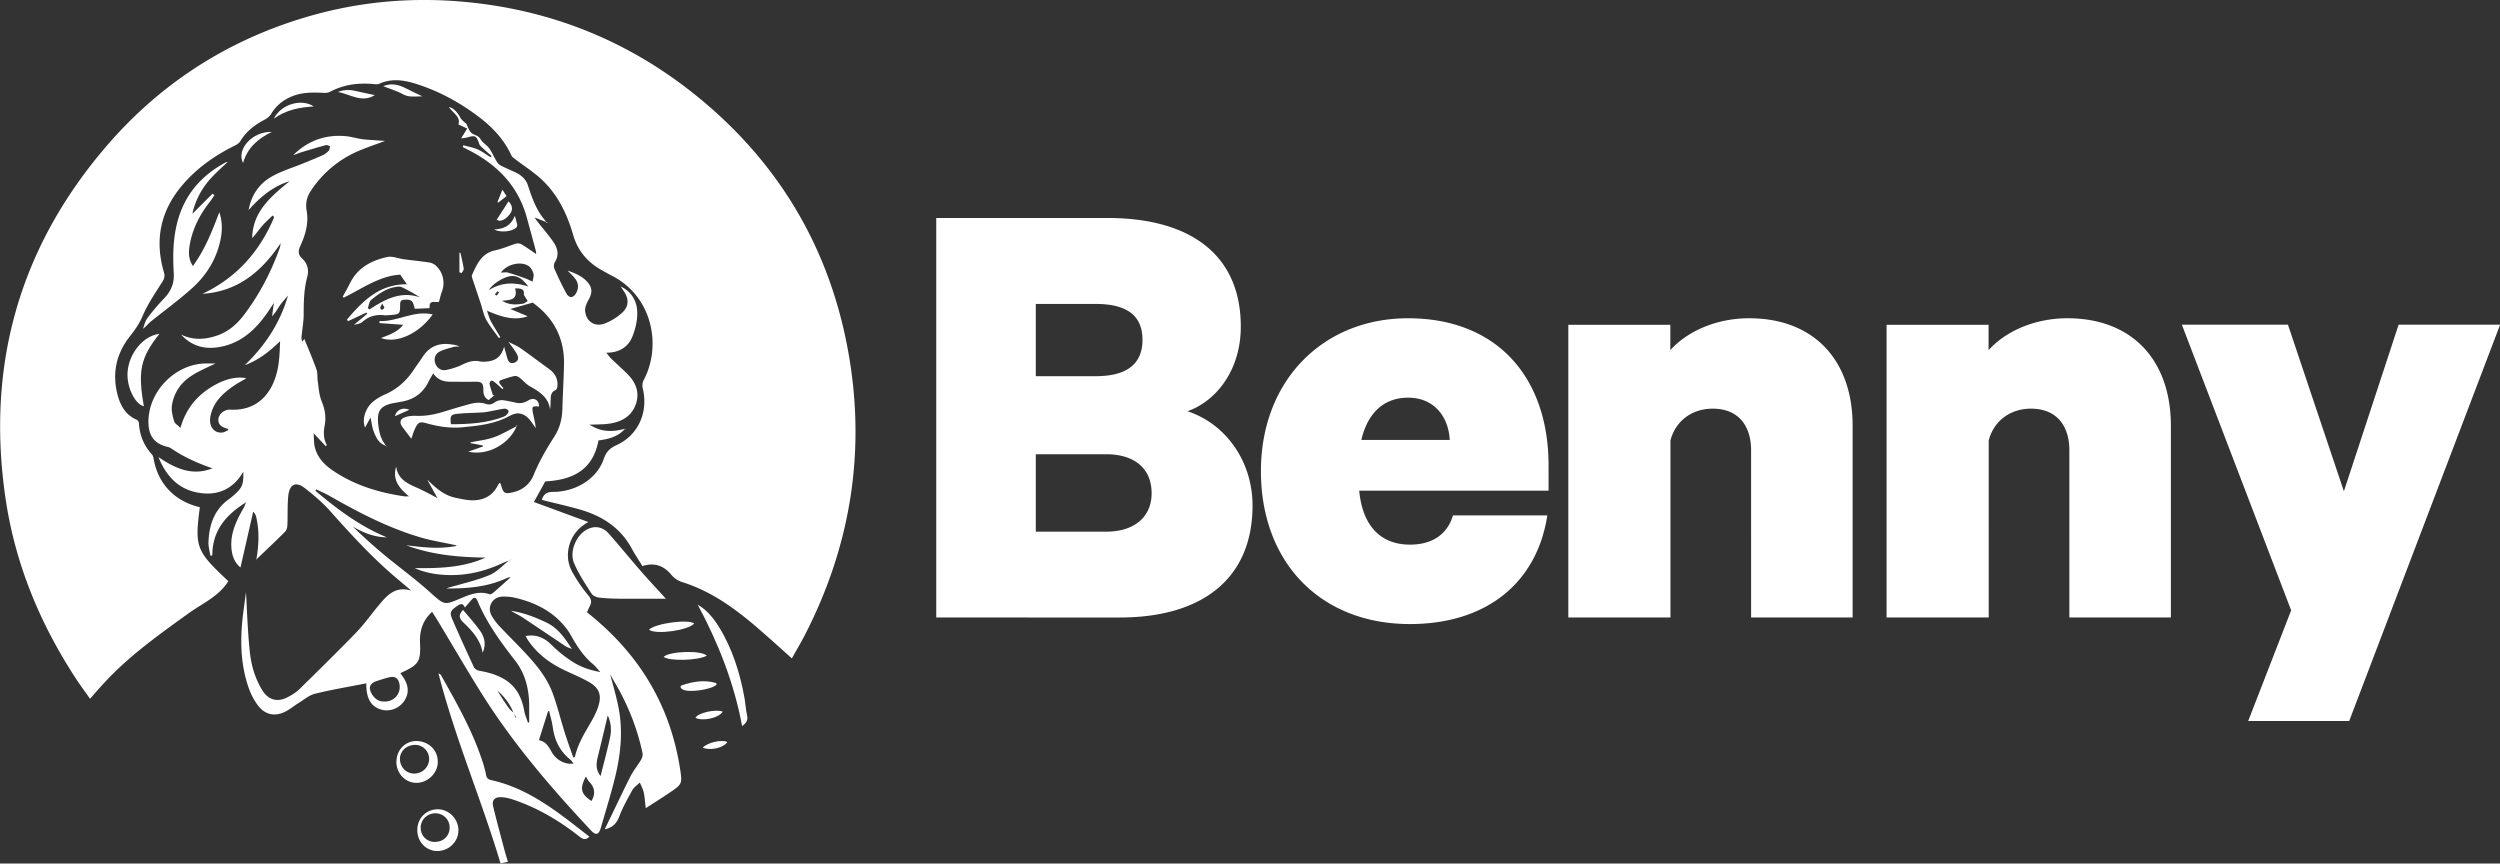 <?xml version="1.0" encoding="UTF-8"?>
<svg xmlns="http://www.w3.org/2000/svg" data-name="Layer 2" viewBox="0 0 202.43 69.92">
  <rect x="0" y="0" width="202.43" height="69.92" fill="#333333" stroke="none"/>
  <g fill="#fff" data-name="white logo">
    <path d="M16.18 41.08c-.42 3.24-.3 3.53 2.31 5.98-.79 1.26-2.15 1.82-3.29 2.65-2.3 1.66-4.61 3.3-6.57 5.38-.45.47-.87.96-1.34 1.49-.39-.56-.8-1.1-1.16-1.66C3.25 50.51 1.26 45.73.47 40.5c-1.59-10.58.93-20.07 7.84-28.3 4.32-5.16 9.72-8.75 16.16-10.72C28.93.11 33.48-.29 38.11.2c6.88.72 13.01 3.27 18.36 7.62C63 13.13 67.1 19.97 68.64 28.24c1.51 8.1.3 15.86-3.48 23.2-.33.64-.7 1.25-1.04 1.87-.99-.88-1.94-1.75-2.91-2.58-1.77-1.51-3.64-2.85-5.89-3.57-.39-.12-.69-.3-.96-.62-.61-.74-1.4-1.02-2.34-.7-.3-.49-.61-.95-.87-1.43-.94-1.73-2.46-2.67-4.29-3.18-.92-.26-1.86-.47-2.79-.7-.07-.02-.13-.04-.2-.07.16-.44.39-.63.9-.63 1.86 0 3.57-1.07 4.11-2.65.2-.58.47-.87 1.03-1.13 1.79-.81 2.61-2.71 2.13-4.62a.981.981 0 0 1 .07-.63c1.49-2.79.72-6.76-2.5-8.44-.31-.16-.62-.33-.93-.51-1.14-.64-1.91-1.58-2.27-2.83-.5-1.72-1.26-3.3-2.6-4.53-.64-.59-1.39-1.06-2.08-1.59-.12-.09-.26-.19-.32-.31-.55-1.21-1.42-2.17-2.45-2.98-1.59-1.24-3.34-2.21-5.27-2.82-.98-.31-1.98-.46-2.97-.01-.15.07-.36.04-.54.02-1.21-.1-2.36.05-3.45.63-.15.08-.35.1-.52.09-.82-.04-1.64-.06-2.43.23-.77.28-1.38.75-1.81 1.45-.12.2-.33.38-.54.49-.8.42-1.5.95-1.97 1.74-.08.14-.25.26-.41.34-1.69.83-3.2 1.9-4.4 3.36-1.69 2.06-2.12 4.37-1.38 6.91.09.3.05.51-.12.77-.56.89-1.17 1.77-1.58 2.73-.27.64-.63 1.16-1.05 1.69-1.12 1.42-1.46 3.02-.99 4.78.24.88.67 1.61 1.56 1.99.08.04.16.19.16.29.06.97.41 1.8 1.06 2.52.08.08.1.22.13.34.35 2.01 1.69 3.43 3.71 3.91Z"></path>
    <path d="M20.75 45.36c.2-1.16.27-2.32 0-3.48a.852.852 0 0 0-.25-.45c-.34 1.5-.68 3.01-1.03 4.52-.52-.43-.71-1.04-.74-1.71-.05-1.16.45-2.16 1.01-3.13.07-.13.11-.27.17-.41.02-.03.05-.06.07-.1.01 0 .03-.01.04-.02-.01 0-.02.02-.04.02-.03.03-.05.06-.08.09-1.49.93-2.59 2.11-2.7 3.98 0 .1-.01.21-.02.31-.05 0-.09.01-.14.02-.06-.36-.17-.72-.16-1.08.05-1.41.46-2.66 1.68-3.52.18-.13.35-.28.52-.44.55-.51.65-.79.62-1.76-.87 1.49-2.19 1.99-3.77 1.67-1.56-.31-2.51-1.4-3.1-2.86 1.35.92 2.74 1.56 4.37.91-1.19-.41-2.32-.91-3.35-1.62a.671.671 0 0 0-.23-.1c-1.08-.25-1.57-.85-1.6-1.95-.06-2.49 2.12-4.77 4.61-4.82h.82c-.62.31-1.32.59-1.95 1-.86.56-1.43 1.38-1.58 2.41-.06.41.06.86.18 1.27.05.19.3.32.51.54.49-1.72 1.53-2.83 2.98-3.58.84-.43 1.69-.59 2.36-.44-.36.21-.7.39-1.01.6-.9.62-1.68 1.34-1.9 2.48-.16.8.29 1.4.98 1.31.16-.02.31-.13.49-.2-.07-.08-.08-.11-.1-.11-.51-.12-.74-.36-.73-.73.01-.4.39-.76.84-.81h.13c2.22.11 3.39-1.35 3.8-3.14.18-.77.2-1.58.23-2.4-.85.82-1.74 1.53-2.86 1.94 1.64-1.58 2.86-3.41 3.5-5.64-.22.26-.45.51-.65.79-.2.29-.36.6-.64.89.04-.32.09-.65.14-1.08-.21.32-.36.56-.52.79-1.01 1.45-2.26 2.57-4.09 2.81-1.12.15-2.11-.17-2.9-1.04 1.01.49 2.02.41 3.03.04.83-.31 1.48-.88 2.01-1.56 1.28-1.67 2.24-3.51 2.95-5.49.04-.12.06-.24.07-.38-1.54 2.3-3.5 3.92-6.33 4.09 2.75-1.29 4.64-3.41 5.81-6.21l-.13-.13c-.28.28-.59.55-.85.85-.27.32-.51.67-.8.98.04-2.17 1.54-3.38 3.03-4.61-1.36.42-2.4 1.3-3.32 2.34.2-1.15.81-2.08 1.78-2.66.84-.5 1.8-.77 2.71-1.15.51-.21 1.02-.41 1.52-.64.18-.08.34-.21.47-.35.08-.09.08-.25.12-.37-.11-.03-.24-.12-.34-.09-.7.19-1.4.4-2.09.61-.18.06-.36.15-.55.19 1.22-1.2 2.69-1.7 4.38-1.51.4.05.8.18 1.2.23.5.06 1 .08 1.5.12.08 0 .15 0 .35.02-.77.29-1.43.51-2.07.78a8.66 8.66 0 0 0-3.92 3.23c-.34.5-.47 1.03-.36 1.64.18 1.01-.1 1.96-.52 2.87-.18.4-.18.69.16 1.01.43.39.56.92.41 1.48-.27.99-.29 2-.29 3.02 0 .59-.11 1.18-.17 1.76-.01.14-.02.29.06.46.07-.09.14-.18.16-.22.33.81.69 1.64.99 2.49.1.29.05.64.1.96.08.54.11 1.1.31 1.59.27.65.38 1.29.25 1.97-.11.55-.1 1.09.18 1.6-.03.02-.06.05-.1.07-.29-.31-.58-.62-.98-1.04.04.45.02.82.11 1.16.21.82.78 1.41 1.45 1.86 1.75 1.19 3.72 1.79 5.79 2.09.09.01.19 0 .38 0-.79-.65-1.37-1.34-1.04-2.41.13.98.85 1.35 1.63 1.69.6.26 1.17.58 1.71.86-.27-.49-.55-.99-.83-1.5.66.65 1.34 1.27 2.27 1.47.43.09.86.19 1.29.21.95.03 1.7-.32 2.16-1.2.03-.06.07-.12.11-.18 0 0 .02-.01.07-.03.03.05.06.11.08.17.19.69.3.75 1.01.58.79-.19 1.35-.69 1.64-1.41.44-1.09 1.03-2.09 1.66-3.08.45-.69.64-1.46.66-2.29.03-1.21.11-2.42.13-3.63.02-1.84-.66-3.38-2.07-4.57-.16-.14-.33-.26-.46-.37-.54.16-1.12.32-1.82.52.52.21.96.4 1.41.59-1.11.39-2.14.03-3.16-.39-.04-.03-.09-.05-.13-.08.01.06.03.11.04.17.09.24.15.5.28.72.23.43.5.84.75 1.27l-.11.08c-.35-.5-.75-.98-1.04-1.51-.21-.39-.29-.85-.43-1.28-.21-.64-.43-1.28-.64-1.92-.04-.13-.12-.29-.07-.4.39-.88.77-1.76 1.88-2 .57-.12 1.12-.37 1.68-.54.13-.04.31-.02.42.04.41.24.8.52 1.21.8 0-.07 0-.14-.01-.21-.24-.91-.49-1.82-.74-2.73-.72-2.65-2.49-4.38-4.88-5.56-.1-.05-.2-.11-.31-.16.02-.05.03-.1.05-.15.39.11.79.18 1.16.34.37.16.69.42 1.04.63.03-.03.06-.07.09-.1-.22-.19-.45-.38-.67-.59-.13-.12-.29-.24-.34-.4-.22-.65-.31-.7-.98-.51-.19.05-.38.06-.48.07.15-.24.32-.51.49-.79-.23-.11-.47-.22-.71-.33.2-.65-.48-.94-.77-1.42.38.1.69.42.92.86.08.16.24.28.37.41.03.03.09.04.1.07.15.26.23.59.44.77.22.18.55.18.73.5.16.29.51.47.71.75.23.32.38.7.59 1.04.08.13.19.27.33.34.4.21.82.38 1.22.57.46.22.84.56.99 1.05.34 1.04.7 2.07 1.45 2.9 0 .02-.02.03-.03.04-.27-.11-.53-.21-.88-.35.09.13.13.21.18.27.45.58.94 1.13 1.35 1.73.33.49.48 1.05.1 1.63-.08.13-.09.38-.03.52.3.68.62 1.36.98 2.01.23.41.58.36.8-.07.2-.4.17-.8-.11-1.15-.16-.21-.36-.39-.6-.64.66.23 1.24.48 1.65.98.37.45.35.85.04 1.4-.15.27-.3.6-.27.89.07.84.78 1.32 1.57 1.02.51-.19 1.01-.5 1.42-.87.58-.53.57-1.16.1-1.81-.07-.1-.13-.21-.2-.32.87.42 1.31 1.18 1.33 2.08.02.64-.14 1.32-.37 1.92-.34.88-1.05 1.36-2.14 1.36.18.21.28.37.42.5.43.41.87.8 1.29 1.22.66.66 1 1.44.71 2.38-.32 1-1.11 1.47-2.08 1.63-.53.09-1.08.07-1.71.1.25.13.45.24.66.32.74.29 1.49.2 2.23.01-.57.65-1.34.84-2.15.94-.45 2.46-2.18 3.21-4.31 3.32-.32.59-.62 1.13-.92 1.67 1.42.52 2.91 1.07 4.41 1.62-.79.44-1.27 1.02-1.52 1.81-.25.82-.15 1.6.27 2.33.36.62.76 1.22 1.22 1.77.25.29.33.52.17.85-.1.2-.19.41-.25.55 4.14 3.27 6.71 7.42 7.53 12.63.2 1.27.19 1.28-.89 2.01-.59.4-1.2.78-1.88 1.22-.06-.47-.08-.87-.16-1.26-.06-.28-.21-.55-.32-.82-.21.21-.48.39-.62.64-.38.69-.77 1.39-1.05 2.12-.21.56-.54.9-1.17 1.03.13-.27.24-.51.36-.75.58-1.19 1.14-2.39 1.74-3.57.24-.46.58-.87.84-1.31.09-.15.15-.37.12-.53-.44-2.07-1.22-4.01-2.31-5.83-.11-.19-.22-.39-.32-.58.23.87.49 1.75.67 2.64.39 1.92.2 3.82-.26 5.7-.34 1.39-.77 2.77-1.17 4.15-.16.53-.4.58-.77.19-3.19-3.4-6.22-6.93-8.73-10.88-1.25-1.98-2.42-4-3.63-6.01-.17-.28-.34-.55-.52-.83-.76.69-1.02 1.53-.98 2.5.07 1.52-.09 1.78-1.49 2.42-.03.02-.07.04-.1.06.68.85.77 1.55.31 2.24-.42.62-1.19.9-1.89.69-.81-.25-1.19-.9-1.18-2.12-1.4.28-2.8.51-4.17.85-.48.12-.9.5-1.35.77-.32.2-.62.45-.95.63-.89.48-1.72.33-2.32-.48-.32-.43-.58-.94-.75-1.45-.64-1.87-.68-3.79-.46-5.73.09-.75.2-1.5.26-1.98.08 1.42.13 3.09.3 4.76.11 1.11.41 2.19 1 3.16.47.79 1.19 1.03 2.02.62.36-.18.72-.4 1.01-.68 1.54-1.51 3.08-3.02 4.58-4.57.65-.67 1.19-1.43 1.78-2.15 0-.01.02-.02.03-.03.68-.83 1.38-1.63 2.67-1.22-.36-.3-.72-.61-1.08-.91-2-1.67-3.75-3.58-5.48-5.52-.61-.69-1.33-1.3-2.06-1.87-.72-.56-1.23-.34-1.34.57-.09.81-.04 1.63-.08 2.45 0 .17-.07.39-.19.51-.78.78-1.58 1.53-2.37 2.29Zm19.39 10.33v.02-.01h-.01.01Zm1.45 2.02c.05.14.11.27.16.41l.06-.03c-.08-.12-.15-.25-.23-.37-.28-.71-.73-1.3-1.3-1.8.29.5.61.98.94 1.44.1.13.24.24.36.35Zm-.26-10.98c-.11.03-.22.04-.32.09-1.51.7-3.12.84-4.87.83.16-.06.19-.07.23-.08 1.09-.32 2.21-.57 3.26-1 .6-.25 1.08-.79 1.61-1.21.04 0 .08 0 .11-.01 0-.01 0-.02-.01-.04-.03.02-.06.04-.1.06-.19.08-.39.15-.58.24-1.48.69-3.03 1.04-4.67.94-.84-.05-1.65-.21-2.42-.55 1.96.02 3.91-.02 5.75-.85-2.2-.03-4.36-.22-6.43-1 1.36.17 2.72.33 4.1.05a.456.456 0 0 0-.21-.08c-.88-.19-1.77-.33-2.64-.58-2.63-.76-5.04-2.01-7.41-3.36-.36-.21-.75-.37-1.12-.56-.02.04-.05.08-.07.12 1.77 1.49 3.61 2.88 5.79 3.77-1-.01-1.9-.36-2.76-.87.85.83 1.72 1.61 2.61 2.35 1.23 1.01 2.52 1.95 3.7 3.02 1.12 1.01 1.13.98 2.35.47.75-.31 1.54-.67 2.41-.36.08.03.23-.07.32-.14.47-.41.92-.82 1.39-1.24Zm5.08 14.6s.1-.02.14-.02c.22-1.06.79-1.95 1.32-2.87.23-.4.44-.82.58-1.26.29-.91.06-1.49-.77-1.96-.6-.34-1.24-.61-1.86-.9-1.24-.57-2.31-1.35-3.08-2.5-.06-.09-.11-.2-.18-.32.87-.15 1.5.13 2.08.7.5.5 1.07.96 1.67 1.35.65.43 1.39.7 2.3.87-.25-.28-.4-.48-.59-.64-.78-.64-1.3-1.46-1.79-2.33-.28-.51-.68-.97-1.11-1.37-.96-.87-2.13-1.37-3.38-1.67-.35-.08-.73-.12-1.09-.1-.81.05-1.24.87-.83 1.56.16.28.36.55.57.78.66.7 1.34 1.37 2 2.07.95 1.01 1.86 2.07 2.35 3.38.39 1.05.65 2.16.99 3.23.21.67.45 1.32.68 1.98Zm-8.77-12.14c-.16-.38-.36-.3-.61-.13-.59.41-.65.53-.36 1.19.55 1.26 1.12 2.52 1.71 3.78.06.13.26.25.41.28 2.56.43 3.35 1.62 3.66 3.25.06.33.2.64.3.96.03 0 .07-.02.1-.03v-1.43c-.02-1.3-.33-2.54-1.14-3.57-1.18-1.52-2.31-3.06-3.05-4.85 0-.01-.02-.02-.02-.04-.13-.26-.28-.24-.45-.04-.17.2-.35.4-.55.64Zm-6.51 7.62c.81 0 1.34-.65 1.22-1.39-.08-.49-.35-.69-.82-.58-.34.08-.67.19-1.01.3-.6.19-.72.55-.39 1.09.24.39.59.6 1 .57Zm13.35.77h-.1c-.24.77-.49 1.54-.74 2.36.57.1.79.53 1.03.95.38.67 1.11 1.05 1.78.93-.12-.13-.2-.26-.32-.35-.81-.67-1.23-1.55-1.37-2.58-.06-.44-.19-.87-.29-1.3Zm4.73.35c-.26 1.09-.52 2.21-.8 3.33-.17.68-.14 1.1.22 1.58.27-1.09.56-2.13.78-3.19.12-.59.05-1.2-.2-1.72Zm-8.65-35.86c.23 0 .41-.04.56 0 .49.14.98.31 1.46.49.19.07.36.16.54.25.03-.21.13-.44.08-.63-.06-.23-.19-.49-.37-.62-.61-.44-1.77-.19-2.27.51Zm6.88 40.81c-.52.98-.4 1.41.45 1.98q.51-.85-.17-1.55c-.11-.11-.17-.26-.28-.43Zm-5.73-39.53c.25.97-.44.94-1.05 1 .55.36 1.11.33 1.68.24.14-.02.26-.14.39-.21-.07-.12-.15-.24-.22-.36-.03-.06-.1-.12-.09-.17.05-.5-.28-.49-.71-.5Zm1.06-.16c-.39-.52-.75-.83-1.28-.84-.57-.01-1.59.59-1.9 1.14 1.01-.63 2.02-.66 3.19-.29Zm-2.36.48-.12-.09c-.07.09-.15.17-.22.26.05.03.14.1.15.09.07-.08.13-.17.19-.26Z"></path>
    <path d="M31.34 36.12c-.63-.15-.88-.66-1.08-1.18-.13-.33-.16-.7-.26-1.13-.16.3-.3.55-.44.81-.28-.71.06-1.69.78-2.2.27-.2.57-.37.88-.5.94-.42 1.68-1.08 2.25-1.93.26-.39.54-.76.79-1.15.52-.77 1.24-1.07 2.15-.97.26.03.53.06.8.18-.18.02-.37 0-.55.06-.38.11-.79.2-1.13.4-.32.2-.41.59-.27.95.14.36.47.57.85.5.45-.09.9-.23 1.31-.43.46-.22.9-.38 1.42-.27.23.05.48.03.71 0 .71-.11 1.05-.46 1.27-1.18l.24.86c.08.3.22.55.58.43.37-.12.36-.43.22-.69-.18-.34-.44-.64-.69-1 .33.17.68.31.97.51.77.54 1.52 1.11 2.28 1.66.47.33.75.75.72 1.35-.01.21-.04.36-.27.45-.12.05-.24.26-.26.41-.04.35-.01.71-.07 1.09-.14-1.01-.89-1.45-1.66-1.89-.3-.17-.52-.46-.8-.67-.11-.09-.29-.17-.42-.14-.36.07-.7.2-1.05.31-.2.06-.24.18-.11.35.08.11.17.21.26.32l-.07.08c-.21-.19-.41-.38-.63-.56-.08-.06-.2-.15-.28-.12-.07.02-.16.18-.14.26.07.31.18.61.27.91.05 0 .1 0 .14-.01-.16.14-.33.27-.48.41-.32-.18-.43-.42-.43-.81 0-.62-.15-.7-.78-.68-.62.01-1.24 0-1.86 0-.57 0-1.06-.14-1.42-.68-.13.23-.26.43-.36.64-.46.95-1.21 1.5-2.25 1.66-.17.03-.33.07-.5.09-1.28.22-1.51.73-1.3 2.06.08.54.27 1.05.64 1.47Zm22.57 12.36h-3.48c-.63 0-1.27-.02-1.9-.09-.22-.02-.52-.15-.63-.32-.51-.8-1.05-1.6-1.42-2.48-.37-.87.12-2.09.86-2.6.67-.46 1.4-.4 1.94.2.9 1.02 1.77 2.09 2.67 3.12.65.74 1.32 1.46 1.96 2.16ZM32.94 23.01c-.18-.26-.33-.47-.53-.77-1.65.09-3.06 1.11-4.57 1.86-.03-.02-.06-.05-.09-.07.19-.36.4-.71.58-1.08.62-1.27 1.74-1.86 3.03-2.14.41-.09.88.12 1.32.18.68.09 1.37.16 2.05.26.17.02.36.1.49.2.63.5.85 1.38.57 2.14-.1.26-.16.53-.24.84-.24.12-.84-.24-.76.52-.42.02-.81.04-1.21.05-.14-.66-.26-.76-.82-.73-.27.01-.36.11-.36.39-.01.78-.02.78-.79.85-.15.01-.31.03-.46.02-.68-.08-1.28.06-1.81.54-.16.15-.44.16-.69.24.38-.32.74-.61 1.09-.91-.02-.03-.05-.06-.07-.09-.5.23-1 .47-1.5.7-.02-.05-.05-.1-.07-.14 1.28-1.51 2.64-2.87 4.85-2.85Zm-3.16 1.94c.05.03.1.07.15.1 1.24-.81 2.51-1.51 4.08-.97-.49-.32-.98-.59-1.48-.83-.13-.06-.31-.05-.45-.02-.8.11-1.43.57-2.03 1.06-.16.13-.18.44-.27.67Zm1.17-.37c-.08.17-.15.26-.16.35 0 .05.11.17.13.16a.37.37 0 0 0 .2-.17c.02-.04-.06-.12-.17-.34ZM18.46 13.09c-.42.4-.86.79-1.26 1.21-.76.8-1.3 1.73-1.58 2.81-.02.08-.02.16-.03.19l1.62-1.62.15.12c-.13.19-.24.39-.39.57-.82 1.05-1.41 2.21-1.62 3.54-.08.53-.1 1.06.27 1.63.97-1.33 1.55-2.8 2.14-4.36.24.74.24 1.39.13 2.04-.29 1.63-1.1 3-2.31 4.09-1.06.96-2.23 1.81-3.35 2.71-.22.18-.4.42-.66.61.12-.29.18-.63.37-.88.41-.55.86-1.08 1.34-1.58.56-.58.84-1.23.79-2.05-.09-1.52-.06-3.04.4-4.52.64-2.04 1.97-3.47 3.82-4.46.05-.02.11-.02.16-.03Zm29.27 54.65c-.28.29-.51.24-.81 0-1.66-1.31-3.46-2.37-5.48-3.03-.28-.09-.58-.15-.87-.16-.51-.02-.76.25-.64.74.28 1.18.6 2.34.91 3.51.08.31.18.62.29.98-.21.05-.4.09-.6.13-1.54-5.16-3.68-10.11-5.03-15.4.11.08.17.1.2.14 1.23 2.2 2.49 4.39 3.3 6.8.14.41.27.83.35 1.26.05.28.15.39.43.46 2.33.51 4.27 1.77 6.14 3.18.61.46 1.2.93 1.8 1.39Z"></path>
    <path d="M33.31 35.53c-.29-.38-.53-.68-.75-.99-.24-.34-.15-.63.24-.76.26-.09.56-.12.83-.11.91.05 1.76-.15 2.61-.43.58-.19 1.16-.34 1.74-.51.48-.14.96-.18 1.45 0 .16.06.43 0 .57-.11.3-.23.61-.26.96-.18.23.05.47.08.7.14.4.12.76.07 1.12-.16.45-.29.89-.02.87.5-.56-.06-.6-.02-.49.56.08.39.19.77.22 1.19-.13-.19-.25-.38-.39-.56-.45-.62-1.03-.82-1.69-.45-1.21.68-2.53.81-3.86.94-1 .09-1.97-.06-2.92-.33-.52-.15-.66-.09-.9.4-.06.12-.11.26-.16.39s-.09.26-.16.49Zm3.21-1.18c1.45 0 2.89-.08 4.27-.61.09-.03.18-.09.24-.16.07-.09.18-.22.15-.3-.03-.09-.19-.19-.28-.19-.25.01-.49.08-.74.12-.34.06-.67.15-1.01.18-.69.05-1.38.04-2.06.11-.61.06-.65.15-.58.84Zm19.97 14.61c.72.41 1.24 1.04 1.68 1.73 1.14 1.82 1.76 3.83 2.13 5.92.07.43.09.87.19 1.29.1.4-.06.65-.4.89-.65-3.49-1.93-6.73-3.6-9.84ZM12.91 27.03c-1.53 1.92-1.77 3.02-1.26 5.86-.67-.12-1.41-1.5-1.32-2.76.11-1.53 1.27-2.94 2.58-3.1ZM32.1 61.68c0-.94.7-1.69 1.64-1.68.92.02 1.7.69 1.71 1.66.02.92-.8 1.73-1.73 1.73-.9 0-1.62-.76-1.63-1.71Zm1.44.96c.67 0 1.21-.53 1.21-1.19 0-.62-.49-1.12-1.11-1.14-.7-.01-1.25.48-1.26 1.14 0 .66.5 1.19 1.16 1.19Zm.25 4.56c0-.96.74-1.69 1.69-1.67.89.01 1.65.8 1.64 1.71 0 .92-.79 1.68-1.72 1.67-.9 0-1.62-.76-1.61-1.7Zm1.45.97c.67 0 1.18-.5 1.17-1.17 0-.64-.51-1.15-1.15-1.15-.66 0-1.2.52-1.2 1.16 0 .68.5 1.17 1.18 1.17Zm-.2-42.71c-1.12 1.56-2.92 2.39-4.19 1.91.68-.26 1.35-.49 1.8-1.07-.66-.05-1.29-.1-1.92-.14V26c1.46.06 2.77-.9 4.3-.54Z"></path>
    <path d="M41.83 34.52c-.59 1.45-2.39 2.42-3.91 2.05.43-.15.81-.29 1.19-.42 0-.03-.01-.05-.02-.08-.33-.06-.67-.13-1-.19 0-.02.02-.04.03-.07.63-.13 1.29-.19 1.89-.41.63-.22 1.21-.59 1.82-.89Zm10.72 16.47c.51-.52 3.16-.87 3.66-.51-.41.55-3.1.94-3.66.51Zm4.68 2.1c-.67.4-3.05.46-3.49.1.43-.46 3.04-.56 3.49-.1Zm.79 2.29s0 .06-.01.07c-.42.39-2.2.65-2.71.39-.18-.09-.3-.28-.06-.36.88-.29 1.79-.45 2.72-.18.02 0 .03.04.06.08Zm-36.01-44.7c-1.11.54-1.98 1.28-2.33 2.52-.56-1.12.76-2.57 2.33-2.52Zm9.02-3.7c.63-.27 1.25-.14 1.87.19.41.21.82.4 1.3.63-.39 0-.77.05-1.13-.01-.3-.05-.56-.24-.85-.36-.4-.16-.8-.3-1.19-.45Zm-8.86 2.63c.59-1.17 2.22-1.66 3.24-.99-1.16.07-2.24.27-3.24.99Zm8.18-1.91c-1.01.65-1.96-.04-2.98-.26.52-.2 1-.18 1.49-.06s.99.21 1.48.32Zm28.17 49.92c-.29.52-1.65.81-2.21.5.22-.4 1.61-.72 2.21-.5Zm-18.3-39.83c.33-.51.65-1.01.96-1.49.38.43.38.77-.05 1.22-.35.36-.71.43-.91.27ZM56.9 60.54c.41-.43 1.54-.68 1.99-.46-.26.46-1.36.73-1.99.46ZM40.01 18.58c.77-.04 1.35-.28 1.68-1.1.09.32.15.52.19.72.01.07-.02.17-.07.22-.33.34-1.3.44-1.8.16Zm-2.81 3.46v-1.57h.08c.09.43.21.86.27 1.29.02.11-.11.23-.17.35l-.18-.06ZM31.98 33.7c.11-.52.63-.75 1.17-.52-.36.16-.77.34-1.17.52Zm8.31-17.36c.13-.31.25-.63.39-.98.1.15.2.31.34.52-.25.19-.47.37-.7.54 0-.03-.02-.06-.03-.08Zm3.94 1.63s.08.05.12.07c0 .01-.02.03-.02.03l-.12-.06c.01-.01.02-.03.03-.04Z"></path>
    <path d="M41.83 34.52s0-.07.01-.11c.02 0 .04.01.05.02a.55.55 0 0 1-.07.09Zm-10.49 1.6s.03.04.04.06c-.01-.02-.02-.05-.03-.07ZM18.46 13.1s.03-.04.04-.06c-.01.02-.03.04-.04.06Zm2.29 32.26-.01.01.01-.01zm13.89-6.53h-.07.06ZM50.3 23.26l-.06-.04.05.05Zm.34 11.51.03-.06c.01 0 .02.01.04.02-.02.01-.04.03-.06.04Zm-4.32 17.78c-.17-.07-.36-.12-.52-.22-1.17-.78-2.33-1.57-3.51-2.35-.29-.19-.61-.32-.9-.52 1 .15 1.93.51 2.84.94.97.46 1.52 1.3 2.08 2.15Zm0 .01.03.03s-.02-.02-.02-.03Zm-7.24.29c-.18-1.03-.83-1.75-1.54-2.43-.4-.38-.41-.63-.05-1.04.44.52.89 1.03 1.3 1.58.43.56.61 1.19.29 1.89Zm62.34-11.91c0 5.85-4 9.06-10.75 9.06H75.81V17.65h13.86c6.74 0 10.8 3 10.8 8.8 0 3.48-1.95 6.01-4.32 6.85 3.06 1 5.27 4 5.27 7.64Zm-12.7-10.48c2.48 0 3.79-.95 3.79-2.95s-1.32-2.9-3.79-2.9h-4.85v5.85h4.85Zm-4.85 12.59h5.69c2.37 0 3.69-1.26 3.69-3.11 0-1.95-1.32-3.16-3.69-3.16h-5.69v6.27Zm41.42-1.32c-.84 5.48-4.95 8.8-11.12 8.8-7.27 0-12.07-5.01-12.07-12.38s5.06-12.38 11.91-12.38c7.27 0 11.38 4.85 11.38 11.91v2.05h-15.33c.26 2.85 1.74 4.37 4.11 4.37 1.69 0 3-.74 3.48-2.37h7.64Zm-15.07-6.11h7.17c-.11-1.95-1.32-3.42-3.37-3.42-1.95 0-3.27 1.21-3.79 3.42Zm16.76-9.32h8.27v2.05c1.32-1.47 3.64-2.58 6.38-2.58 5.27 0 8.38 3.42 8.38 8.69V50h-8.22V36.46c0-1.95-1-3.37-3.11-3.37-1.63 0-3 .95-3.42 2.58V50h-8.27V26.29Zm25.77 0h8.27v2.05c1.32-1.47 3.64-2.58 6.38-2.58 5.27 0 8.38 3.42 8.38 8.69V50h-8.22V36.46c0-1.95-1-3.37-3.11-3.37-1.63 0-3 .95-3.42 2.58V50h-8.27V26.29Zm29.29 32.08 3.48-8.96-8.85-23.13h8.59l4.53 13.49 4.43-13.49h8.22l-12.22 32.09h-8.17Z"></path>
  </g>
</svg>
